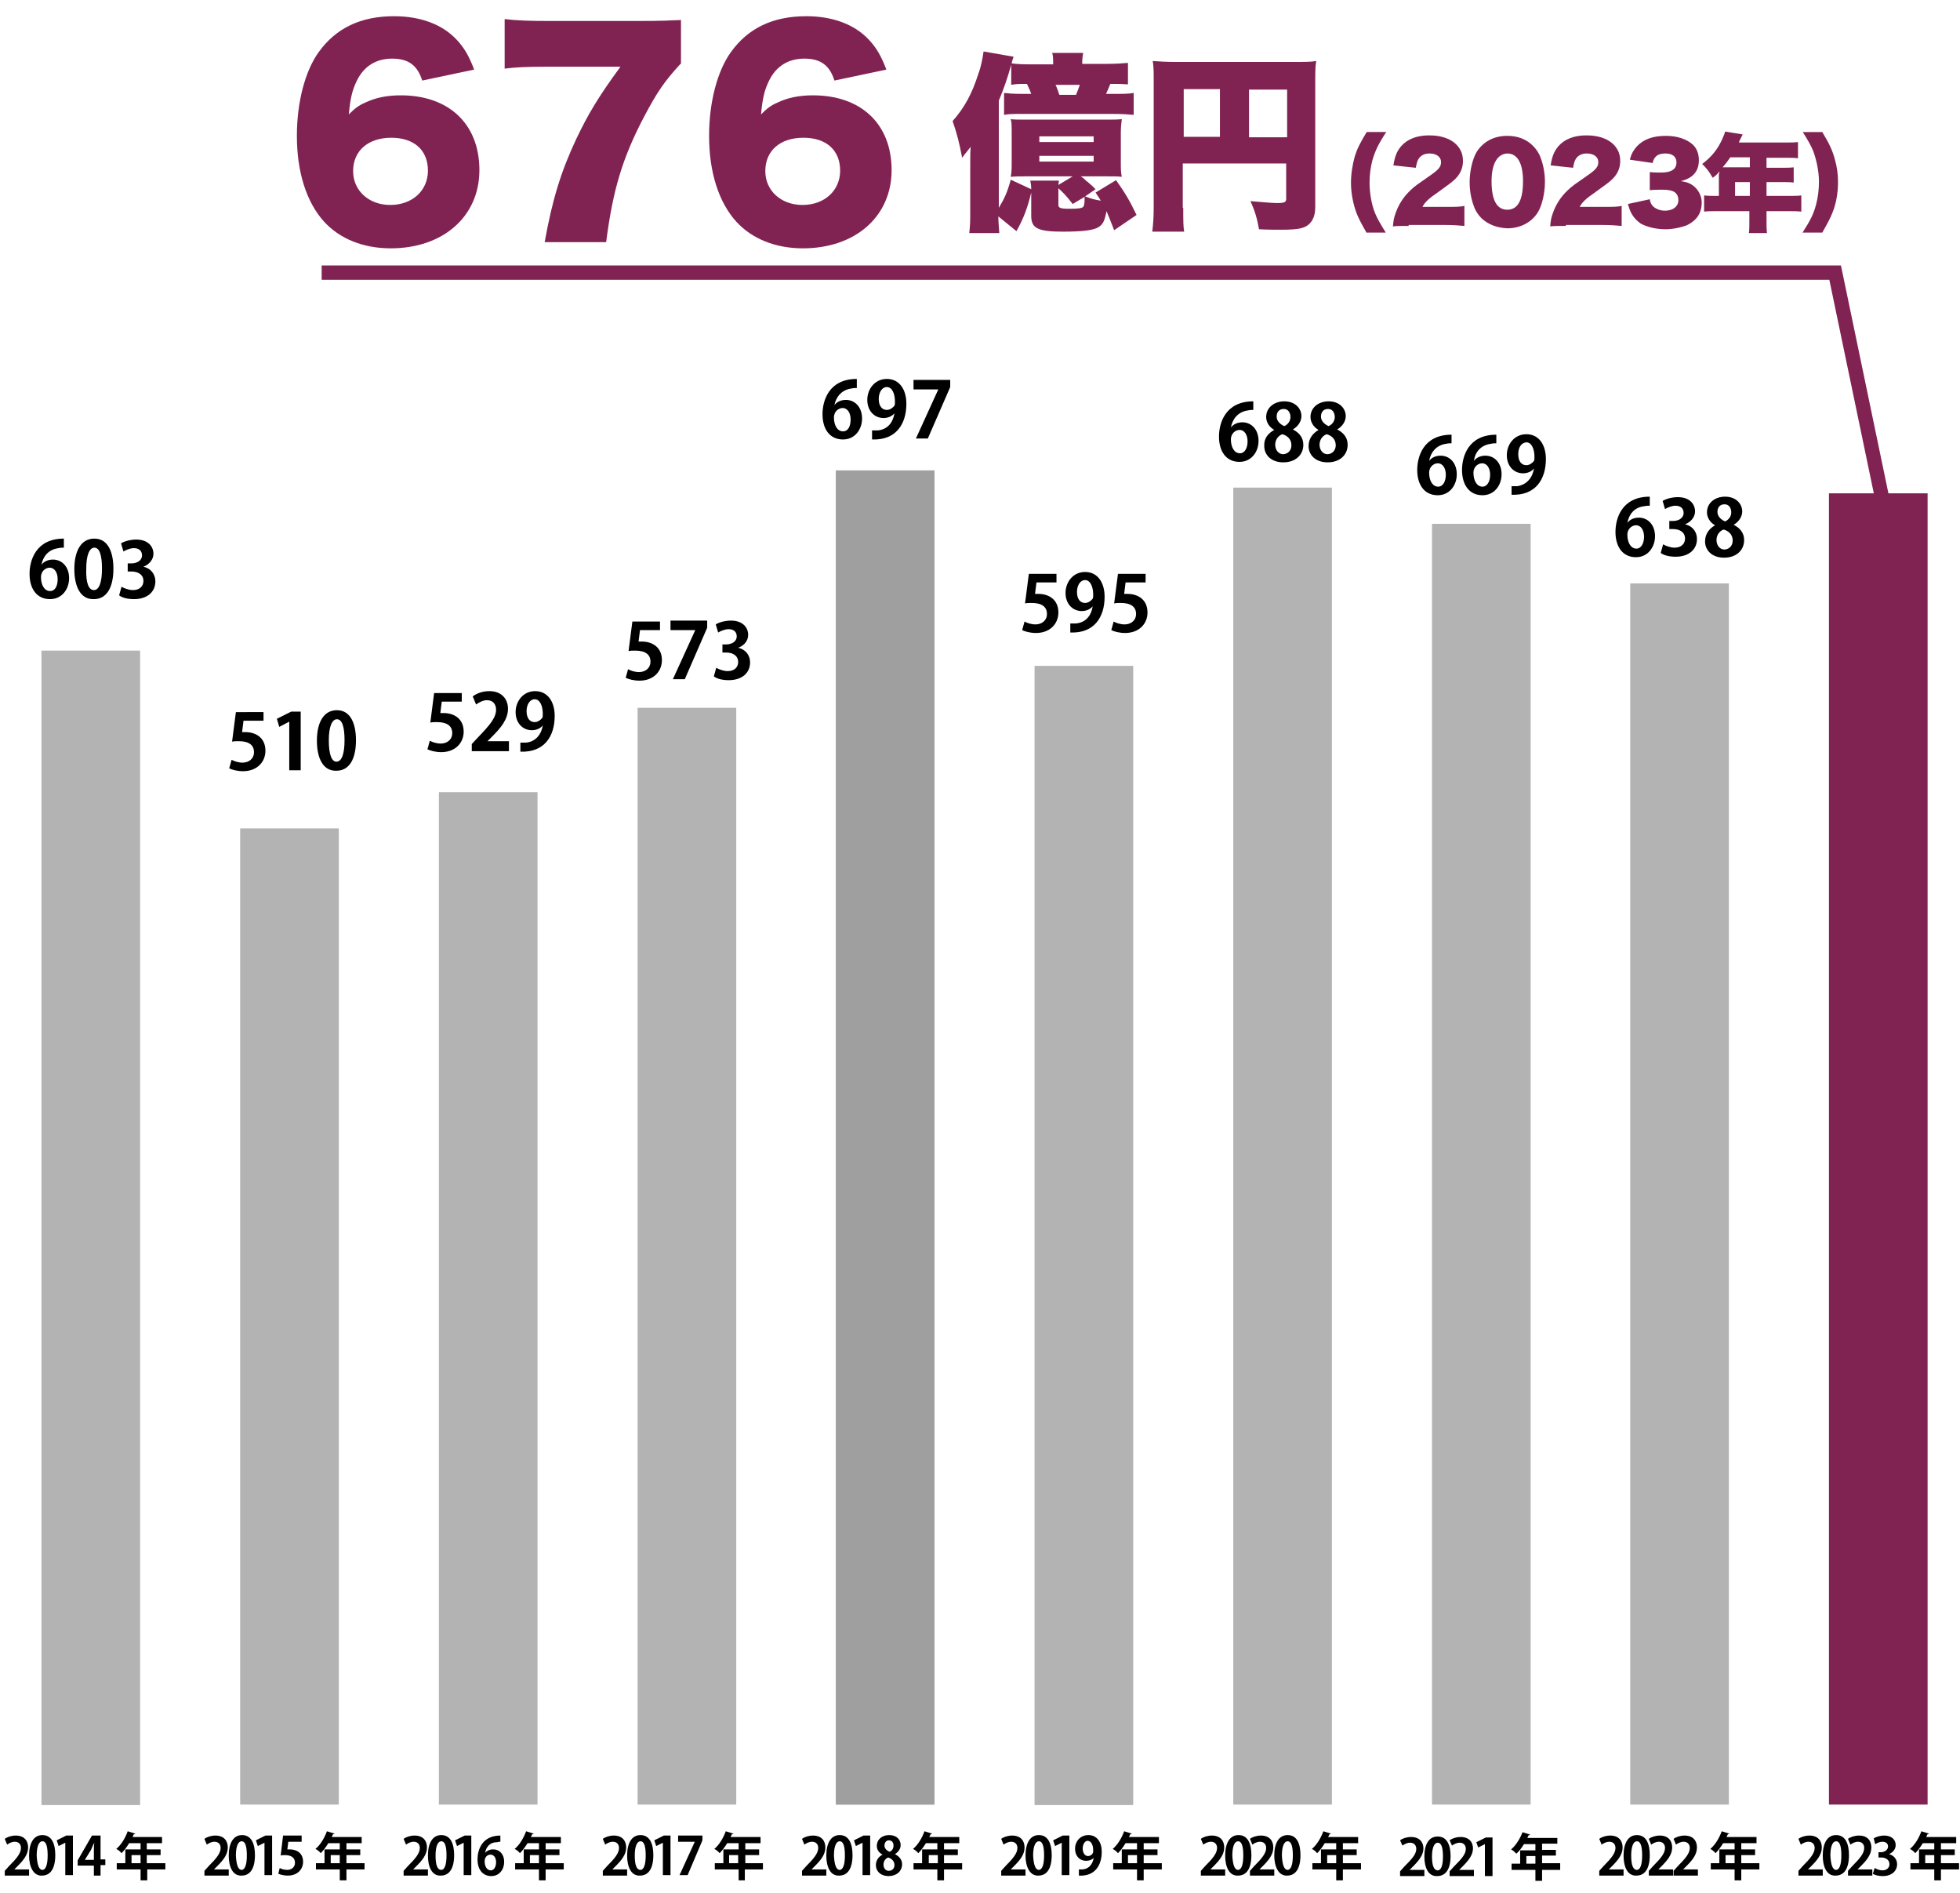 <?xml version="1.0" encoding="utf-8"?>
<!-- Generator: Adobe Illustrator 27.0.1, SVG Export Plug-In . SVG Version: 6.00 Build 0)  -->
<svg version="1.1" id="レイヤー_1" xmlns="http://www.w3.org/2000/svg" xmlns:xlink="http://www.w3.org/1999/xlink" x="0px"
	 y="0px" viewBox="0 0 411.3 397.2" style="enable-background:new 0 0 411.3 397.2;" xml:space="preserve">
<style type="text/css">
	.st0{fill:none;stroke:#812352;stroke-width:3;stroke-miterlimit:10;}
	.st1{fill:#812352;}
	.st2{fill:#B3B3B3;}
	.st3{fill:#9F9F9F;}
</style>
<polyline class="st0" points="395.1,105.2 385.1,57.2 67.5,57.2 "/>
<g>
	<path class="st1" d="M88.6,16.9c-1-3.2-2.9-4.6-6.3-4.6c-3.4,0-6,1.6-7.5,4.8c-0.9,1.9-1.3,3.6-1.6,6.9c1.3-1.3,2.1-1.9,3.5-2.5
		c2.1-1,4.5-1.5,7.4-1.5c10.1,0,16.5,6,16.5,15.7c0,9.7-7.6,16.4-18.6,16.4c-5.8,0-10.7-2-14-5.6c-3.7-4.1-5.7-10.4-5.7-18
		c0-7,1.7-13.6,4.6-17.6c3.6-5,8.8-7.5,15.8-7.5c5.5,0,10.1,1.7,13.1,4.9c1.6,1.7,2.6,3.4,3.7,6.3L88.6,16.9z M74.1,35.9
		c0,4.1,3.3,7.1,7.8,7.1c4.6,0,7.9-3,7.9-7.2c0-4.3-2.9-6.9-7.7-6.9C77.3,28.9,74.1,31.6,74.1,35.9z"/>
	<path class="st1" d="M142.8,13.4c-3.4,3.7-4.9,5.9-7.7,11.2c-4.5,8.6-6.5,15.3-7.9,26.2h-12.9c1.6-8.9,3.4-14.8,6.7-21.8
		c2.4-5,4.5-8.6,9.2-15h-15.9c-3.9,0-6,0.1-8.4,0.4V4c2.3,0.3,5.2,0.4,9.1,0.4h18.9c5.1,0,6.7-0.1,9-0.2V13.4z"/>
	<path class="st1" d="M175.1,16.9c-1-3.2-2.9-4.6-6.3-4.6c-3.4,0-6,1.6-7.5,4.8c-0.9,1.9-1.3,3.6-1.6,6.9c1.3-1.3,2.1-1.9,3.5-2.5
		c2.1-1,4.5-1.5,7.4-1.5c10.1,0,16.5,6,16.5,15.7c0,9.7-7.6,16.4-18.6,16.4c-5.8,0-10.7-2-14-5.6c-3.7-4.1-5.7-10.4-5.7-18
		c0-7,1.7-13.6,4.6-17.6c3.6-5,8.8-7.5,15.8-7.5c5.5,0,10.1,1.7,13.1,4.9c1.6,1.7,2.6,3.4,3.7,6.3L175.1,16.9z M160.6,35.9
		c0,4.1,3.3,7.1,7.8,7.1c4.6,0,7.9-3,7.9-7.2c0-4.3-2.9-6.9-7.7-6.9C163.7,28.9,160.6,31.6,160.6,35.9z"/>
	<path class="st1" d="M227.7,41.2c1.3,0.5,2,0.7,3.3,0.9c-0.4-0.7-0.6-0.9-1.1-1.7l4.3-2.6c2,2.8,2.9,4.4,4.3,7.3l-4.7,3.2
		c-0.8-2.1-1.1-2.8-1.6-4c-0.4,2-0.7,2.7-1.6,3.3c-1,0.7-3.3,1-7.6,1c-5.2,0-6.6-0.7-6.6-3.3v-4.9c-0.8,3.3-1.6,5.4-3.1,8.1
		l-3.8-3.1c0,1.2,0.1,1.9,0.2,3.5h-6.3c0.2-1.8,0.2-2.7,0.2-4.6v-9.3c0-2.4,0-3.2,0.1-4.2c-0.6,0.8-1,1.2-1.8,2.3
		c-0.6-3.2-1.1-5.1-2-7.7c2.5-2.8,4.1-5.8,5.4-9.9c0.6-1.6,0.9-3.3,1.1-4.7l6.3,1.1c-0.2,0.6-0.3,0.8-0.4,1.4
		c1.6,0.2,2.5,0.2,4.5,0.2h4.2c0-1.2,0-1.7-0.2-2.4h6.5c-0.1,0.6-0.2,1.2-0.2,2.1v0.2h5c2.1,0,3.3-0.1,4.6-0.2v4.5
		c-1.4-0.1-1.8-0.1-3.7-0.1c-0.3,0.8-0.6,1.4-0.9,2.1h1.2c2.6,0,3.4,0,4.6-0.2v4.6c-1.4-0.1-2-0.2-4.6-0.2h-18.6c-2.3,0-2.8,0-4,0.2
		v-4.6c1.1,0.1,1.6,0.2,3.9,0.2h1.8c-0.3-0.9-0.6-1.4-0.9-2.1c-1.6,0-2.2,0-3.3,0.2v-4.2c-0.8,2.8-1.5,4.9-2.6,7.5v22.5
		c1.2-2,1.8-3.3,2.5-5.9l4.3,2c0-0.8-0.1-1.2-0.2-1.8h6c0,0.4-0.1,0.5-0.1,0.9l3-1.8h-9.7c-1.4,0-2.2,0-3.3,0.1
		c0.2-1.1,0.2-1.7,0.2-3.2v-6c0-1.5,0-2.2-0.2-2.9c0.9,0.1,1.4,0.1,3.3,0.1h16.7c1.8,0,2.2,0,3.3-0.1c-0.1,0.9-0.2,1.7-0.2,2.9v6
		c0,1.5,0,2.2,0.2,3.2c-0.8-0.1-1.5-0.1-3.3-0.1h-5.3c0.6,0.4,0.8,0.6,1.2,1c0.2,0.1,0.6,0.5,1.3,1.1c0.1,0.1,0.3,0.3,0.6,0.6
		L227.7,41.2z M218.1,29.8h11.4v-1.2h-11.4V29.8z M218.1,33.9h11.4v-1.2h-11.4V33.9z M225.8,19.9c0.3-0.8,0.5-1.2,0.8-2.1h-5.1
		c0.3,0.6,0.5,1.2,0.8,2.1H225.8z M225.1,42.8c-1.4-1.8-2-2.4-3-3.3l0,0.8v2.7c0,0.6,0.4,0.8,2.3,0.8c1.8,0,2.6-0.1,2.9-0.4
		c0.2-0.2,0.3-0.8,0.3-1.7c0-0.1,0-0.2,0-0.4L225.1,42.8z"/>
	<path class="st1" d="M248.3,43.6c0,2.6,0,4,0.2,5h-6.7c0.2-1.6,0.3-3.1,0.3-5.2V16.9c0-1.8,0-2.9-0.2-4.1c1.5,0.1,2.6,0.2,5.2,0.2
		h24.1c2.7,0,3.9,0,5-0.2c-0.2,1.2-0.2,2.4-0.2,5v25.7c0,2.3-1,3.8-2.7,4.3c-0.9,0.3-2.4,0.4-4.5,0.4c-1.1,0-2.7,0-4.6-0.1
		c-0.4-2.2-0.8-3.7-1.8-5.9c2.6,0.2,4.4,0.4,5.6,0.4c1.6,0,1.9-0.2,1.9-0.9v-7.4h-21.7V43.6z M256,18.7h-7.6v10h7.6V18.7z
		 M270.1,28.8v-10h-8v10H270.1z"/>
</g>
<g>
	<path class="st1" d="M286.8,48.9c-1.3-2.3-1.7-3.1-2.1-4.1c-0.7-1.8-1.2-4.2-1.2-6.4c0-1.9,0.3-3.8,0.8-5.6
		c0.5-1.6,1.1-2.8,2.5-5.1h4.1c-1.7,2.6-2.3,3.9-2.9,5.9c-0.4,1.5-0.6,3.1-0.6,4.7c0,2.2,0.4,4.5,1.1,6.3c0.5,1.2,1,2.1,2.3,4.2
		H286.8z"/>
	<path class="st1" d="M295.6,47.4c-2,0-2.5,0-3.3,0.1c0.1-1.1,0.2-1.8,0.5-2.6c0.6-1.8,1.6-3.5,3.2-5c0.8-0.8,1.7-1.4,4-3
		c1.9-1.3,2.4-1.9,2.4-2.9c0-1.1-1-1.8-2.4-1.8c-1.1,0-1.8,0.4-2.3,1.1c-0.3,0.5-0.4,0.9-0.6,1.9l-4.7-0.5c0.3-1.9,0.7-2.9,1.6-4
		c1.3-1.5,3.3-2.3,5.9-2.3c3,0,5.3,1,6.4,2.8c0.5,0.8,0.7,1.6,0.7,2.6c0,1.6-0.7,3-2,4.1c-0.7,0.6-1,0.8-3.2,2.4
		c-1.9,1.3-2.8,2.1-3.3,3.1h5.2c1.7,0,2.7,0,3.6-0.2v4.2c-1.3-0.1-2.2-0.2-3.8-0.2H295.6z"/>
	<path class="st1" d="M310.9,45.8c-0.7-0.7-1.3-1.6-1.6-2.5c-0.6-1.6-0.9-3.3-0.9-5.1c0-2.3,0.6-4.8,1.4-6.2
		c1.4-2.3,3.7-3.5,6.5-3.5c2.2,0,4,0.7,5.4,2.1c0.7,0.7,1.3,1.6,1.6,2.5c0.6,1.6,0.9,3.3,0.9,5.1c0,2.3-0.6,4.8-1.4,6.2
		c-1.3,2.2-3.7,3.5-6.5,3.5C314.1,47.8,312.3,47.1,310.9,45.8z M313,38c0,4,1.1,6,3.3,6c2.2,0,3.3-2,3.3-6c0-3.8-1.2-5.8-3.3-5.8
		C314.2,32.3,313,34.4,313,38z"/>
	<path class="st1" d="M328.6,47.4c-2,0-2.5,0-3.3,0.1c0.1-1.1,0.2-1.8,0.5-2.6c0.6-1.8,1.6-3.5,3.2-5c0.8-0.8,1.7-1.4,4-3
		c1.9-1.3,2.4-1.9,2.4-2.9c0-1.1-1-1.8-2.4-1.8c-1.1,0-1.8,0.4-2.3,1.1c-0.3,0.5-0.4,0.9-0.6,1.9l-4.7-0.5c0.3-1.9,0.7-2.9,1.6-4
		c1.3-1.5,3.3-2.3,5.9-2.3c3,0,5.3,1,6.4,2.8c0.5,0.8,0.7,1.6,0.7,2.6c0,1.6-0.7,3-2,4.1c-0.7,0.6-1,0.8-3.2,2.4
		c-1.9,1.3-2.8,2.1-3.3,3.1h5.2c1.7,0,2.7,0,3.6-0.2v4.2c-1.3-0.1-2.2-0.2-3.8-0.2H328.6z"/>
	<path class="st1" d="M346.2,41.8c0.1,0.7,0.3,1,0.6,1.4c0.6,0.6,1.5,1,2.6,1c1.7,0,2.8-0.9,2.8-2.2c0-0.9-0.4-1.6-1.2-1.9
		c-0.5-0.2-1.2-0.3-2.1-0.3s-1.9,0-2.7,0.1v-3.8c0.8,0.1,1.5,0.1,2.4,0.1c2.1,0,3.2-0.7,3.2-2.1c0-1.2-0.8-1.9-2.3-1.9
		c-1.6,0-2.4,0.6-2.7,2l-4.8-0.7c0.4-1.4,0.8-2,1.5-2.8c1.4-1.5,3.4-2.2,6.1-2.2c2.4,0,4.4,0.7,5.7,1.9c0.8,0.8,1.2,1.9,1.2,3.2
		c0,2.4-1.3,3.8-3.8,4.4c1.4,0.2,2.1,0.5,2.9,1.2c0.9,0.8,1.5,2,1.5,3.3c0,1.1-0.3,2.2-0.9,3c-0.5,0.7-1.3,1.3-2.1,1.7
		c-1.2,0.5-3,0.9-4.6,0.9c-2,0-4-0.5-5.2-1.2c-1-0.7-1.8-1.6-2.3-2.9c-0.1-0.3-0.2-0.6-0.4-1.2L346.2,41.8z"/>
	<path class="st1" d="M360.8,36.4c0-0.2,0-0.2,0-0.4c-0.5,0.6-0.7,0.8-1.4,1.3c-0.8-1.4-1.3-2-2.2-2.9c2.1-1.6,3.3-3.2,4.2-5.2
		c0.3-0.7,0.5-1.1,0.6-1.6l3.7,0.6c-0.2,0.4-0.2,0.4-0.5,1c-0.1,0.2-0.2,0.4-0.3,0.7h9.8c1.1,0,1.8,0,2.6-0.1v3.4
		c-0.8-0.1-1.5-0.1-2.6-0.1h-4v2.1h3.1c1.2,0,1.8,0,2.6-0.1v3.2c-0.7-0.1-1.4-0.1-2.5-0.1h-3.2v2.9h4.7c1.1,0,1.9,0,2.6-0.1v3.4
		c-0.8-0.1-1.6-0.1-2.6-0.1h-4.7v1.9c0,1.3,0,1.9,0.1,2.7H367c0.1-0.7,0.1-1.4,0.1-2.8v-1.8h-6.9c-1.1,0-1.9,0-2.6,0.1V41
		c0.8,0.1,1.6,0.1,2.6,0.1h0.5V36.4z M363.1,33c-0.6,0.9-1,1.4-1.6,2.1c0.3,0,0.5,0,0.8,0h4.9V33H363.1z M367.2,41.1v-2.9h-3.1v2.9
		H367.2z"/>
	<path class="st1" d="M378.2,48.9c1.8-2.8,2.4-4.1,2.9-6c0.4-1.5,0.6-3.1,0.6-4.8c0-2.1-0.5-4.5-1.2-6.4c-0.5-1.2-1-2.1-2.2-4h4.1
		c1.5,2.5,2.1,3.8,2.6,5.6c0.5,1.7,0.7,3.2,0.7,4.9c0,2.3-0.4,4.6-1.2,6.5c-0.4,1-0.8,1.8-2.1,4.1H378.2z"/>
</g>
<g>
	<path d="M340.8,393.5h-5.2v-1l0.9-1c1.6-1.6,2.5-2.7,2.5-3.8c0-0.7-0.4-1.3-1.3-1.3c-0.6,0-1.2,0.3-1.6,0.6l-0.5-1.2
		c0.5-0.4,1.4-0.7,2.3-0.7c1.8,0,2.6,1.1,2.6,2.5c0,1.5-1,2.7-2.2,3.9l-0.7,0.7v0h3.1V393.5z"/>
	<path d="M340.7,389.3c0-2.5,0.9-4.3,2.8-4.3c2,0,2.7,1.9,2.7,4.2c0,2.8-1,4.3-2.8,4.3C341.5,393.6,340.7,391.6,340.7,389.3z
		 M343.5,392.3c0.7,0,1.1-1.1,1.1-3c0-1.9-0.3-3-1.1-3c-0.7,0-1.2,1-1.2,3C342.3,391.3,342.7,392.3,343.5,392.3L343.5,392.3z"/>
	<path d="M351.2,393.5H346v-1l0.9-1c1.6-1.6,2.5-2.7,2.5-3.8c0-0.7-0.4-1.3-1.3-1.3c-0.6,0-1.2,0.3-1.6,0.6l-0.5-1.2
		c0.5-0.4,1.4-0.7,2.3-0.7c1.8,0,2.6,1.1,2.6,2.5c0,1.5-1,2.7-2.2,3.9l-0.7,0.7v0h3.1V393.5z"/>
	<path d="M356.4,393.5h-5.2v-1l0.9-1c1.6-1.6,2.5-2.7,2.5-3.8c0-0.7-0.4-1.3-1.3-1.3c-0.6,0-1.2,0.3-1.6,0.6l-0.5-1.2
		c0.5-0.4,1.4-0.7,2.3-0.7c1.8,0,2.6,1.1,2.6,2.5c0,1.5-1,2.7-2.2,3.9l-0.7,0.7v0h3.1V393.5z"/>
	<path d="M369.2,390.9v1.3h-3.8v2.3h-1.4v-2.3h-5v-1.3h1.8V388h3.2v-1.3h-2.4c-0.5,0.8-1,1.5-1.6,2.1c-0.2-0.3-0.7-0.7-1.1-0.9
		c1-0.8,1.9-2.3,2.4-3.7l1.6,0.5c0,0.1-0.2,0.1-0.3,0.1c-0.1,0.2-0.2,0.4-0.3,0.6h6.3v1.3h-3.2v1.3h2.9v1.2h-2.9v1.7H369.2z
		 M362.1,390.9h1.9v-1.7h-1.9V390.9z"/>
</g>
<g>
	<path d="M382.6,393.5h-5.2v-1l0.9-1c1.6-1.6,2.5-2.7,2.5-3.8c0-0.7-0.4-1.3-1.3-1.3c-0.6,0-1.2,0.3-1.6,0.6l-0.5-1.2
		c0.5-0.4,1.4-0.7,2.3-0.7c1.8,0,2.6,1.1,2.6,2.5c0,1.5-1,2.7-2.2,3.9l-0.7,0.7v0h3.1V393.5z"/>
	<path d="M382.5,389.3c0-2.5,0.9-4.3,2.8-4.3c2,0,2.7,1.9,2.7,4.2c0,2.8-1,4.3-2.8,4.3C383.3,393.6,382.5,391.6,382.5,389.3z
		 M385.3,392.3c0.7,0,1.1-1.1,1.1-3c0-1.9-0.3-3-1.1-3c-0.7,0-1.2,1-1.2,3C384.2,391.3,384.6,392.3,385.3,392.3L385.3,392.3z"/>
	<path d="M393,393.5h-5.2v-1l0.9-1c1.6-1.6,2.5-2.7,2.5-3.8c0-0.7-0.4-1.3-1.3-1.3c-0.6,0-1.2,0.3-1.6,0.6l-0.5-1.2
		c0.5-0.4,1.4-0.7,2.3-0.7c1.8,0,2.6,1.1,2.6,2.5c0,1.5-1,2.7-2.2,3.9l-0.7,0.7v0h3.1V393.5z"/>
	<path d="M396.4,389c0.9,0.2,1.7,1,1.7,2.1c0,1.4-1.1,2.5-3,2.5c-0.9,0-1.7-0.2-2.1-0.5l0.4-1.2c0.3,0.2,1,0.5,1.6,0.5
		c1,0,1.5-0.6,1.5-1.3c0-0.9-0.8-1.4-1.7-1.4h-0.6v-1.1h0.5c0.6,0,1.5-0.4,1.5-1.2c0-0.6-0.4-1-1.2-1c-0.6,0-1.1,0.3-1.5,0.5
		l-0.3-1.2c0.4-0.3,1.3-0.6,2.2-0.6c1.6,0,2.4,0.9,2.4,2C397.8,387.9,397.3,388.6,396.4,389L396.4,389z"/>
	<path d="M411.1,390.9v1.3h-3.8v2.3h-1.4v-2.3h-5v-1.3h1.8V388h3.2v-1.3h-2.4c-0.5,0.8-1,1.5-1.6,2.1c-0.2-0.3-0.7-0.7-1.1-0.9
		c1-0.8,1.9-2.3,2.4-3.7l1.6,0.5c0,0.1-0.2,0.1-0.3,0.1c-0.1,0.2-0.2,0.4-0.3,0.6h6.3v1.3h-3.2v1.3h2.9v1.2h-2.9v1.7H411.1z
		 M404,390.9h1.9v-1.7H404V390.9z"/>
</g>
<g>
	<path d="M257.2,393.5H252v-1l0.9-1c1.6-1.6,2.5-2.7,2.5-3.8c0-0.7-0.4-1.3-1.3-1.3c-0.6,0-1.2,0.3-1.6,0.6l-0.5-1.2
		c0.5-0.4,1.4-0.7,2.3-0.7c1.8,0,2.6,1.1,2.6,2.5c0,1.5-1,2.7-2.2,3.9l-0.7,0.7v0h3.1V393.5z"/>
	<path d="M257.1,389.3c0-2.5,0.9-4.3,2.8-4.3c2,0,2.7,1.9,2.7,4.2c0,2.8-1,4.3-2.8,4.3C257.9,393.6,257.1,391.6,257.1,389.3z
		 M259.8,392.3c0.7,0,1.1-1.1,1.1-3c0-1.9-0.3-3-1.1-3c-0.7,0-1.2,1-1.2,3C258.7,391.3,259.1,392.3,259.8,392.3L259.8,392.3z"/>
	<path d="M267.5,393.5h-5.2v-1l0.9-1c1.6-1.6,2.5-2.7,2.5-3.8c0-0.7-0.4-1.3-1.3-1.3c-0.6,0-1.2,0.3-1.6,0.6l-0.5-1.2
		c0.5-0.4,1.4-0.7,2.3-0.7c1.8,0,2.6,1.1,2.6,2.5c0,1.5-1,2.7-2.2,3.9l-0.7,0.7v0h3.1V393.5z"/>
	<path d="M267.4,389.3c0-2.5,0.9-4.3,2.8-4.3c2,0,2.7,1.9,2.7,4.2c0,2.8-1,4.3-2.8,4.3C268.3,393.6,267.4,391.6,267.4,389.3z
		 M270.2,392.3c0.7,0,1.1-1.1,1.1-3c0-1.9-0.3-3-1.1-3c-0.7,0-1.2,1-1.2,3C269.1,391.3,269.5,392.3,270.2,392.3L270.2,392.3z"/>
	<path d="M285.6,390.9v1.3h-3.8v2.3h-1.4v-2.3h-5v-1.3h1.8V388h3.2v-1.3H278c-0.5,0.8-1,1.5-1.6,2.1c-0.2-0.3-0.7-0.7-1.1-0.9
		c1-0.8,1.9-2.3,2.4-3.7l1.6,0.5c0,0.1-0.2,0.1-0.3,0.1c-0.1,0.2-0.2,0.4-0.3,0.6h6.3v1.3h-3.2v1.3h2.9v1.2h-2.9v1.7H285.6z
		 M278.5,390.9h1.9v-1.7h-1.9V390.9z"/>
</g>
<g>
	<path d="M299,393.6h-5.2v-1l0.9-1c1.6-1.6,2.5-2.6,2.5-3.7c0-0.7-0.4-1.3-1.3-1.3c-0.6,0-1.2,0.3-1.6,0.6l-0.5-1.1
		c0.5-0.4,1.4-0.7,2.3-0.7c1.8,0,2.6,1.1,2.6,2.4c0,1.4-1,2.6-2.2,3.8l-0.7,0.7v0h3.1V393.6z"/>
	<path d="M298.9,389.5c0-2.5,0.9-4.2,2.8-4.2c2,0,2.7,1.9,2.7,4.1c0,2.7-1,4.2-2.8,4.2C299.7,393.7,298.9,391.8,298.9,389.5z
		 M301.7,392.4c0.7,0,1.1-1,1.1-2.9c0-1.8-0.3-2.9-1.1-2.9c-0.7,0-1.2,1-1.2,2.9C300.5,391.4,300.9,392.4,301.7,392.4L301.7,392.4z"
		/>
	<path d="M309.4,393.6h-5.2v-1l0.9-1c1.6-1.6,2.5-2.6,2.5-3.7c0-0.7-0.4-1.3-1.3-1.3c-0.6,0-1.2,0.3-1.6,0.6l-0.5-1.1
		c0.5-0.4,1.4-0.7,2.3-0.7c1.8,0,2.6,1.1,2.6,2.4c0,1.4-1,2.6-2.2,3.8l-0.7,0.7v0h3.1V393.6z"/>
	<path d="M311.6,393.6v-6.7h0l-1.4,0.7l-0.4-1.1l2-1h1.4v8.1H311.6z"/>
	<path d="M327.4,391v1.3h-3.8v2.3h-1.4v-2.3h-5V391h1.8v-2.8h3.2v-1.3h-2.4c-0.5,0.8-1,1.5-1.6,2c-0.2-0.2-0.7-0.7-1.1-0.9
		c1-0.8,1.9-2.3,2.4-3.6l1.6,0.5c0,0.1-0.2,0.1-0.3,0.1c-0.1,0.2-0.2,0.4-0.3,0.6h6.3v1.2h-3.2v1.3h2.9v1.2h-2.9v1.6H327.4z
		 M320.3,391h1.9v-1.6h-1.9V391z"/>
</g>
<g>
	<path d="M215.3,393.5h-5.2v-1l0.9-1c1.6-1.6,2.5-2.7,2.5-3.8c0-0.7-0.4-1.3-1.3-1.3c-0.6,0-1.2,0.3-1.6,0.6l-0.5-1.2
		c0.5-0.4,1.4-0.7,2.3-0.7c1.8,0,2.6,1.1,2.6,2.5c0,1.5-1,2.7-2.2,3.9l-0.7,0.7v0h3.1V393.5z"/>
	<path d="M215.2,389.3c0-2.5,0.9-4.3,2.8-4.3c2,0,2.7,1.9,2.7,4.2c0,2.8-1,4.3-2.8,4.3C216.1,393.6,215.2,391.6,215.2,389.3z
		 M218,392.3c0.7,0,1.1-1.1,1.1-3c0-1.9-0.3-3-1.1-3c-0.7,0-1.2,1-1.2,3C216.9,391.3,217.3,392.3,218,392.3L218,392.3z"/>
	<path d="M222.8,393.5v-6.9h0l-1.4,0.7l-0.4-1.2l2-1h1.4v8.3H222.8z"/>
	<path d="M229.5,389.8c-0.4,0.4-0.9,0.6-1.6,0.6c-1.3,0-2.3-1-2.3-2.5c0-1.6,1.1-2.9,2.8-2.9c1.8,0,2.8,1.5,2.8,3.5
		c0,2.9-1.5,5.2-4.8,5v-1.3c0.3,0,0.4,0,0.8,0C228.5,392.1,229.3,391.1,229.5,389.8L229.5,389.8z M227.2,387.8c0,1,0.5,1.6,1.1,1.6
		c0.5,0,0.9-0.3,1-0.6c0.1-0.1,0.1-0.3,0.1-0.6c0-1.1-0.4-2-1.2-2C227.7,386.2,227.2,386.9,227.2,387.8z"/>
	<path d="M243.8,390.9v1.3H240v2.3h-1.4v-2.3h-5v-1.3h1.8V388h3.2v-1.3h-2.4c-0.5,0.8-1,1.5-1.6,2.1c-0.2-0.3-0.7-0.7-1.1-0.9
		c1-0.8,1.9-2.3,2.4-3.7l1.6,0.5c0,0.1-0.2,0.1-0.3,0.1c-0.1,0.2-0.2,0.4-0.3,0.6h6.3v1.3H240v1.3h2.9v1.2H240v1.7H243.8z
		 M236.7,390.9h1.9v-1.7h-1.9V390.9z"/>
</g>
<g>
	<path d="M173.5,393.5h-5.2v-1l0.9-1c1.6-1.6,2.5-2.7,2.5-3.8c0-0.7-0.4-1.3-1.3-1.3c-0.6,0-1.2,0.3-1.6,0.6l-0.5-1.2
		c0.5-0.4,1.4-0.7,2.3-0.7c1.8,0,2.6,1.1,2.6,2.5c0,1.5-1,2.7-2.2,3.9l-0.7,0.7v0h3.1V393.5z"/>
	<path d="M173.4,389.3c0-2.5,0.9-4.3,2.8-4.3c2,0,2.7,1.9,2.7,4.2c0,2.8-1,4.3-2.8,4.3C174.2,393.6,173.4,391.6,173.4,389.3z
		 M176.2,392.3c0.7,0,1.1-1.1,1.1-3c0-1.9-0.3-3-1.1-3c-0.7,0-1.2,1-1.2,3C175.1,391.3,175.5,392.3,176.2,392.3L176.2,392.3z"/>
	<path d="M181,393.5v-6.9h0l-1.4,0.7l-0.4-1.2l2-1h1.4v8.3H181z"/>
	<path d="M185.2,389.1c-0.8-0.4-1.2-1.1-1.2-1.8c0-1.4,1.1-2.3,2.6-2.3c1.6,0,2.4,1,2.4,2.1c0,0.7-0.4,1.4-1.2,1.9v0
		c0.8,0.4,1.5,1.1,1.5,2.1c0,1.5-1.2,2.5-2.8,2.5c-1.8,0-2.7-1.1-2.7-2.3C183.8,390.3,184.4,389.5,185.2,389.1L185.2,389.1z
		 M187.7,391.3c0-0.8-0.5-1.3-1.3-1.6c-0.6,0.2-1,0.8-1,1.5c0,0.7,0.4,1.3,1.1,1.3C187.3,392.5,187.7,391.9,187.7,391.3z
		 M185.6,387.2c0,0.6,0.5,1.1,1.1,1.3c0.5-0.2,0.8-0.7,0.8-1.3c0-0.6-0.3-1.1-1-1.1C185.9,386.1,185.6,386.7,185.6,387.2z"/>
	<path d="M201.9,390.9v1.3h-3.8v2.3h-1.4v-2.3h-5v-1.3h1.8V388h3.2v-1.3h-2.4c-0.5,0.8-1,1.5-1.6,2.1c-0.2-0.3-0.7-0.7-1.1-0.9
		c1-0.8,1.9-2.3,2.4-3.7l1.6,0.5c0,0.1-0.2,0.1-0.3,0.1c-0.1,0.2-0.2,0.4-0.3,0.6h6.3v1.3h-3.2v1.3h2.9v1.2h-2.9v1.7H201.9z
		 M194.9,390.9h1.9v-1.7h-1.9V390.9z"/>
</g>
<g>
	<path d="M131.7,393.5h-5.2v-1l0.9-1c1.6-1.6,2.5-2.7,2.5-3.8c0-0.7-0.4-1.3-1.3-1.3c-0.6,0-1.2,0.3-1.6,0.6l-0.5-1.2
		c0.5-0.4,1.4-0.7,2.3-0.7c1.8,0,2.6,1.1,2.6,2.5c0,1.5-1,2.7-2.2,3.9l-0.7,0.7v0h3.1V393.5z"/>
	<path d="M131.6,389.3c0-2.5,0.9-4.3,2.8-4.3c2,0,2.7,1.9,2.7,4.2c0,2.8-1,4.3-2.8,4.3C132.4,393.6,131.6,391.6,131.6,389.3z
		 M134.4,392.3c0.7,0,1.1-1.1,1.1-3c0-1.9-0.3-3-1.1-3c-0.7,0-1.2,1-1.2,3C133.2,391.3,133.6,392.3,134.4,392.3L134.4,392.3z"/>
	<path d="M139.1,393.5v-6.9h0l-1.4,0.7l-0.4-1.2l2-1h1.4v8.3H139.1z"/>
	<path d="M142.2,385.1h5.2v1l-3.1,7.3h-1.7l3.2-7v0h-3.5V385.1z"/>
	<path d="M160.1,390.9v1.3h-3.8v2.3H155v-2.3h-5v-1.3h1.8V388h3.2v-1.3h-2.4c-0.5,0.8-1,1.5-1.6,2.1c-0.2-0.3-0.7-0.7-1.1-0.9
		c1-0.8,1.9-2.3,2.4-3.7l1.6,0.5c0,0.1-0.2,0.1-0.3,0.1c-0.1,0.2-0.2,0.4-0.3,0.6h6.3v1.3h-3.2v1.3h2.9v1.2h-2.9v1.7H160.1z
		 M153,390.9h1.9v-1.7H153V390.9z"/>
</g>
<g>
	<path d="M89.9,393.5h-5.2v-1l0.9-1c1.6-1.6,2.5-2.7,2.5-3.8c0-0.7-0.4-1.3-1.3-1.3c-0.6,0-1.2,0.3-1.6,0.6l-0.5-1.2
		c0.5-0.4,1.4-0.7,2.3-0.7c1.8,0,2.6,1.1,2.6,2.5c0,1.5-1,2.7-2.2,3.9l-0.7,0.7v0h3.1V393.5z"/>
	<path d="M89.8,389.3c0-2.5,0.9-4.3,2.8-4.3c2,0,2.7,1.9,2.7,4.2c0,2.8-1,4.3-2.8,4.3C90.6,393.6,89.8,391.6,89.8,389.3z
		 M92.6,392.3c0.7,0,1.1-1.1,1.1-3c0-1.9-0.3-3-1.1-3c-0.7,0-1.2,1-1.2,3C91.4,391.3,91.8,392.3,92.6,392.3L92.6,392.3z"/>
	<path d="M97.3,393.5v-6.9h0l-1.4,0.7l-0.4-1.2l2-1h1.4v8.3H97.3z"/>
	<path d="M101.8,388.7c0.4-0.4,0.9-0.7,1.7-0.7c1.3,0,2.3,1,2.3,2.6c0,1.6-1,3-2.7,3c-1.9,0-2.9-1.5-2.9-3.5c0-1.9,0.9-5,4.8-5v1.3
		c-0.2,0-0.4,0-0.7,0.1C102.7,386.5,102,387.6,101.8,388.7L101.8,388.7z M104.1,390.7c0-0.9-0.4-1.6-1.2-1.6c-0.5,0-1.2,0.4-1.2,1.4
		c0,1.1,0.5,1.9,1.3,1.9C103.7,392.4,104.1,391.6,104.1,390.7z"/>
	<path d="M118.3,390.9v1.3h-3.8v2.3h-1.4v-2.3h-5v-1.3h1.8V388h3.2v-1.3h-2.4c-0.5,0.8-1,1.5-1.6,2.1c-0.2-0.3-0.7-0.7-1.1-0.9
		c1-0.8,1.9-2.3,2.4-3.7l1.6,0.5c0,0.1-0.2,0.1-0.3,0.1c-0.1,0.2-0.2,0.4-0.3,0.6h6.3v1.3h-3.2v1.3h2.9v1.2h-2.9v1.7H118.3z
		 M111.2,390.9h1.9v-1.7h-1.9V390.9z"/>
</g>
<g>
	<path d="M48.1,393.5h-5.2v-1l0.9-1c1.6-1.6,2.5-2.7,2.5-3.8c0-0.7-0.4-1.3-1.3-1.3c-0.6,0-1.2,0.3-1.6,0.6l-0.5-1.2
		c0.5-0.4,1.4-0.7,2.3-0.7c1.8,0,2.6,1.1,2.6,2.5c0,1.5-1,2.7-2.2,3.9l-0.7,0.7v0h3.1V393.5z"/>
	<path d="M48,389.3c0-2.5,0.9-4.3,2.8-4.3c2,0,2.7,1.9,2.7,4.2c0,2.8-1,4.3-2.8,4.3C48.8,393.6,48,391.6,48,389.3z M50.7,392.3
		c0.7,0,1.1-1.1,1.1-3c0-1.9-0.3-3-1.1-3c-0.7,0-1.2,1-1.2,3C49.6,391.3,50,392.3,50.7,392.3L50.7,392.3z"/>
	<path d="M55.5,393.5v-6.9h0l-1.4,0.7l-0.4-1.2l2-1h1.4v8.3H55.5z"/>
	<path d="M63.3,385.1v1.3h-2.8l-0.2,1.6c0.2,0,0.3,0,0.5,0c1.5,0,2.8,0.8,2.8,2.6c0,1.6-1.2,2.9-3.2,2.9c-0.8,0-1.6-0.2-2-0.4
		l0.3-1.2c0.3,0.2,0.9,0.4,1.6,0.4c0.8,0,1.6-0.5,1.6-1.5c0-1-0.7-1.6-2.1-1.6c-0.4,0-0.7,0-0.9,0.1l0.5-4.2H63.3z"/>
	<path d="M76.5,390.9v1.3h-3.8v2.3h-1.4v-2.3h-5v-1.3h1.8V388h3.2v-1.3h-2.4c-0.5,0.8-1,1.5-1.6,2.1c-0.2-0.3-0.7-0.7-1.1-0.9
		c1-0.8,1.9-2.3,2.4-3.7l1.6,0.5c0,0.1-0.2,0.1-0.3,0.1c-0.1,0.2-0.2,0.4-0.3,0.6h6.3v1.3h-3.2v1.3h2.9v1.2h-2.9v1.7H76.5z
		 M69.4,390.9h1.9v-1.7h-1.9V390.9z"/>
</g>
<g>
	<path d="M6.2,393.5H1v-1l0.9-1c1.6-1.6,2.5-2.7,2.5-3.8c0-0.7-0.4-1.3-1.3-1.3c-0.6,0-1.2,0.3-1.6,0.6l-0.5-1.2
		c0.5-0.4,1.4-0.7,2.3-0.7c1.8,0,2.6,1.1,2.6,2.5c0,1.5-1,2.7-2.2,3.9l-0.7,0.7v0h3.1V393.5z"/>
	<path d="M6.1,389.3c0-2.5,0.9-4.3,2.8-4.3c2,0,2.7,1.9,2.7,4.2c0,2.8-1,4.3-2.8,4.3C7,393.6,6.1,391.6,6.1,389.3z M8.9,392.3
		c0.7,0,1.1-1.1,1.1-3c0-1.9-0.3-3-1.1-3c-0.7,0-1.2,1-1.2,3C7.8,391.3,8.2,392.3,8.9,392.3L8.9,392.3z"/>
	<path d="M13.7,393.5v-6.9h0l-1.4,0.7l-0.4-1.2l2-1h1.4v8.3H13.7z"/>
	<path d="M21.2,393.5h-1.5v-2.1h-3.4v-1.1l3-5.2h1.8v5h1v1.2h-1V393.5z M17.8,390.2h1.9v-2.1c0-0.5,0-1,0.1-1.5h0
		c-0.3,0.5-0.5,1-0.7,1.5L17.8,390.2L17.8,390.2z"/>
	<path d="M34.7,390.9v1.3h-3.8v2.3h-1.4v-2.3h-5v-1.3h1.8V388h3.2v-1.3h-2.4c-0.5,0.8-1,1.5-1.6,2.1c-0.2-0.3-0.7-0.7-1.1-0.9
		c1-0.8,1.9-2.3,2.4-3.7l1.6,0.5c0,0.1-0.2,0.1-0.3,0.1c-0.1,0.2-0.2,0.4-0.3,0.6H34v1.3h-3.2v1.3h2.9v1.2h-2.9v1.7H34.7z
		 M27.6,390.9h1.9v-1.7h-1.9V390.9z"/>
</g>
<rect x="383.8" y="103.5" class="st1" width="20.7" height="275.1"/>
<rect x="342.1" y="122.4" class="st2" width="20.7" height="256.2"/>
<rect x="300.5" y="109.9" class="st2" width="20.7" height="268.7"/>
<rect x="258.8" y="102.3" class="st2" width="20.7" height="276.3"/>
<rect x="217.1" y="139.7" class="st2" width="20.7" height="239"/>
<g>
	<g>
		<rect x="175.4" y="98.7" class="st2" width="20.7" height="279.9"/>
	</g>
	<g>
		<rect x="175.4" y="98.7" class="st3" width="20.7" height="279.9"/>
	</g>
</g>
<rect x="133.8" y="148.5" class="st2" width="20.7" height="230.1"/>
<rect x="92.1" y="166.2" class="st2" width="20.7" height="212.4"/>
<rect x="8.7" y="136.5" class="st2" width="20.7" height="242.2"/>
<rect x="50.4" y="173.8" class="st2" width="20.7" height="204.8"/>
<g>
	<path d="M258.3,89.7c0.5-0.7,1.4-1.1,2.4-1.1c1.9,0,3.4,1.5,3.4,3.9c0,2.3-1.5,4.4-4,4.4c-2.8,0-4.3-2.2-4.3-5.3
		c0-2.8,1.3-7.4,7.2-7.4V86c-0.3,0-0.7,0-1.1,0.1C259.7,86.4,258.6,88,258.3,89.7L258.3,89.7z M261.8,92.6c0-1.3-0.6-2.4-1.7-2.4
		c-0.7,0-1.8,0.6-1.8,2c0,1.6,0.7,2.9,1.9,2.9C261.2,95.1,261.8,94,261.8,92.6z"/>
	<path d="M267.4,90.2c-1.1-0.6-1.7-1.7-1.7-2.7c0-2,1.7-3.3,3.8-3.3c2.4,0,3.6,1.6,3.6,3.1c0,1-0.6,2.1-1.8,2.8v0
		c1.2,0.6,2.2,1.6,2.2,3.2c0,2.2-1.7,3.7-4.2,3.7c-2.6,0-4-1.6-4-3.4C265.2,92,266.1,90.9,267.4,90.2L267.4,90.2z M271,93.4
		c0-1.2-0.8-2-1.9-2.3c-0.9,0.3-1.5,1.2-1.5,2.2c0,1,0.6,2,1.7,2C270.4,95.2,271,94.4,271,93.4z M267.9,87.4c0,0.9,0.7,1.6,1.6,2
		c0.7-0.3,1.3-1,1.3-1.9c0-0.8-0.4-1.7-1.4-1.7C268.3,85.8,267.9,86.6,267.9,87.4z"/>
	<path d="M276.7,90.2c-1.1-0.6-1.7-1.7-1.7-2.7c0-2,1.7-3.3,3.8-3.3c2.4,0,3.6,1.6,3.6,3.1c0,1-0.6,2.1-1.8,2.8v0
		c1.2,0.6,2.2,1.6,2.2,3.2c0,2.2-1.7,3.7-4.2,3.7c-2.6,0-4-1.6-4-3.4C274.6,92,275.5,90.9,276.7,90.2L276.7,90.2z M280.3,93.4
		c0-1.2-0.8-2-1.9-2.3c-0.9,0.3-1.5,1.2-1.5,2.2c0,1,0.6,2,1.7,2C279.7,95.2,280.3,94.4,280.3,93.4z M277.2,87.4
		c0,0.9,0.7,1.6,1.6,2c0.7-0.3,1.3-1,1.3-1.9c0-0.8-0.4-1.7-1.4-1.7C277.6,85.8,277.2,86.6,277.2,87.4z"/>
</g>
<g>
	<path d="M299.9,96.7c0.5-0.7,1.4-1.1,2.4-1.1c1.9,0,3.4,1.5,3.4,3.9c0,2.3-1.5,4.4-4,4.4c-2.8,0-4.3-2.2-4.3-5.3
		c0-2.8,1.3-7.4,7.2-7.4V93c-0.3,0-0.7,0-1.1,0.1C301.3,93.4,300.2,95,299.9,96.7L299.9,96.7z M303.4,99.6c0-1.3-0.6-2.4-1.7-2.4
		c-0.7,0-1.8,0.6-1.8,2c0,1.6,0.7,2.9,1.9,2.9C302.8,102.1,303.4,101,303.4,99.6z"/>
	<path d="M309.3,96.7c0.5-0.7,1.4-1.1,2.4-1.1c1.9,0,3.4,1.5,3.4,3.9c0,2.3-1.5,4.4-4,4.4c-2.8,0-4.3-2.2-4.3-5.3
		c0-2.8,1.3-7.4,7.2-7.4V93c-0.3,0-0.7,0-1.1,0.1C310.6,93.4,309.5,95,309.3,96.7L309.3,96.7z M312.7,99.6c0-1.3-0.6-2.4-1.7-2.4
		c-0.7,0-1.8,0.6-1.8,2c0,1.6,0.7,2.9,1.9,2.9C312.1,102.1,312.7,101,312.7,99.6z"/>
	<path d="M321.9,98.3c-0.5,0.6-1.3,1-2.3,1c-1.9,0-3.4-1.5-3.4-3.8c0-2.3,1.6-4.4,4.1-4.4c2.7,0,4.1,2.3,4.1,5.2
		c0,4.3-2.2,7.7-7.2,7.5V102c0.4,0,0.6,0,1.2,0C320.4,101.7,321.6,100.2,321.9,98.3L321.9,98.3z M318.6,95.3c0,1.5,0.7,2.3,1.7,2.3
		c0.7,0,1.3-0.5,1.6-0.9c0.1-0.2,0.1-0.4,0.1-0.9c0-1.6-0.6-3-1.7-3C319.2,92.9,318.6,93.9,318.6,95.3z"/>
</g>
<g>
	<path d="M341.5,109.7c0.5-0.7,1.4-1.1,2.4-1.1c1.9,0,3.4,1.5,3.4,3.9c0,2.3-1.5,4.4-4,4.4c-2.8,0-4.3-2.2-4.3-5.3
		c0-2.8,1.3-7.4,7.2-7.4v1.9c-0.3,0-0.7,0-1.1,0.1C342.9,106.4,341.8,108,341.5,109.7L341.5,109.7z M345,112.6
		c0-1.3-0.6-2.4-1.7-2.4c-0.7,0-1.8,0.6-1.8,2c0,1.6,0.7,2.9,1.9,2.9C344.4,115.1,345,114,345,112.6z"/>
	<path d="M353.6,110c1.4,0.3,2.5,1.4,2.5,3.1c0,2.1-1.6,3.7-4.5,3.7c-1.3,0-2.5-0.3-3.1-0.8l0.5-1.8c0.5,0.3,1.5,0.7,2.4,0.7
		c1.5,0,2.2-0.9,2.2-1.9c0-1.4-1.2-2-2.5-2h-0.8v-1.7h0.8c1,0,2.2-0.5,2.2-1.7c0-0.9-0.6-1.5-1.7-1.5c-0.8,0-1.7,0.4-2.2,0.7
		l-0.5-1.7c0.6-0.4,1.9-0.8,3.2-0.8c2.4,0,3.6,1.4,3.6,3C355.7,108.4,354.9,109.5,353.6,110L353.6,110z"/>
	<path d="M359.9,110.2c-1.1-0.6-1.7-1.7-1.7-2.7c0-2,1.7-3.3,3.8-3.3c2.4,0,3.6,1.6,3.6,3.1c0,1-0.6,2.1-1.8,2.8v0
		c1.2,0.6,2.2,1.6,2.2,3.2c0,2.2-1.7,3.7-4.2,3.7c-2.6,0-4-1.6-4-3.4C357.8,112,358.7,110.9,359.9,110.2L359.9,110.2z M363.6,113.4
		c0-1.2-0.8-2-1.9-2.3c-0.9,0.3-1.5,1.2-1.5,2.2c0,1,0.6,2,1.7,2C363,115.2,363.6,114.4,363.6,113.4z M360.4,107.4
		c0,0.9,0.7,1.6,1.6,2c0.7-0.3,1.3-1,1.3-1.9c0-0.8-0.4-1.7-1.4-1.7C360.8,105.8,360.4,106.6,360.4,107.4z"/>
</g>
<g>
	<path d="M221.7,120.2v2h-4.2l-0.3,2.4c0.2,0,0.4,0,0.7,0c2.2,0,4.2,1.2,4.2,3.9c0,2.4-1.8,4.3-4.7,4.3c-1.2,0-2.3-0.3-2.9-0.6
		l0.5-1.8c0.5,0.3,1.4,0.6,2.3,0.6c1.3,0,2.4-0.8,2.4-2.2c0-1.5-1.1-2.3-3.2-2.3c-0.6,0-1,0-1.4,0.1l0.8-6.2H221.7z"/>
	<path d="M229.3,127.2c-0.5,0.6-1.3,1-2.3,1c-1.9,0-3.4-1.5-3.4-3.8c0-2.3,1.6-4.4,4.1-4.4c2.7,0,4.1,2.3,4.1,5.2
		c0,4.3-2.2,7.7-7.2,7.5v-1.9c0.4,0,0.6,0,1.2,0C227.9,130.6,229,129.1,229.3,127.2L229.3,127.2z M226,124.2c0,1.5,0.7,2.3,1.7,2.3
		c0.7,0,1.3-0.5,1.6-0.9c0.1-0.2,0.1-0.4,0.1-0.9c0-1.6-0.6-3-1.7-3C226.7,121.7,226,122.8,226,124.2z"/>
	<path d="M240.4,120.2v2h-4.2l-0.3,2.4c0.2,0,0.4,0,0.7,0c2.2,0,4.2,1.2,4.2,3.9c0,2.4-1.8,4.3-4.7,4.3c-1.2,0-2.3-0.3-2.9-0.6
		l0.5-1.8c0.5,0.3,1.4,0.6,2.3,0.6c1.3,0,2.4-0.8,2.4-2.2c0-1.5-1.1-2.3-3.2-2.3c-0.6,0-1,0-1.4,0.1l0.8-6.2H240.4z"/>
</g>
<g>
	<path d="M175.1,85c0.5-0.7,1.4-1.1,2.4-1.1c1.9,0,3.4,1.5,3.4,3.9c0,2.3-1.5,4.4-4,4.4c-2.8,0-4.3-2.2-4.3-5.3
		c0-2.8,1.3-7.4,7.2-7.4v1.9c-0.3,0-0.7,0-1.1,0.1C176.5,81.8,175.4,83.4,175.1,85L175.1,85z M178.5,88c0-1.3-0.6-2.4-1.7-2.4
		c-0.7,0-1.8,0.6-1.8,2c0,1.6,0.7,2.9,1.9,2.9C178,90.5,178.5,89.4,178.5,88z"/>
	<path d="M187.7,86.7c-0.5,0.6-1.3,1-2.3,1c-1.9,0-3.4-1.5-3.4-3.8c0-2.3,1.6-4.4,4.1-4.4c2.7,0,4.1,2.3,4.1,5.2
		c0,4.3-2.2,7.7-7.2,7.5v-1.9c0.4,0,0.6,0,1.2,0C186.3,90.1,187.4,88.6,187.7,86.7L187.7,86.7z M184.4,83.7c0,1.5,0.7,2.3,1.7,2.3
		c0.7,0,1.3-0.5,1.6-0.9c0.1-0.2,0.1-0.4,0.1-0.9c0-1.6-0.6-3-1.7-3C185.1,81.2,184.4,82.3,184.4,83.7z"/>
	<path d="M191.7,79.7h7.7v1.5l-4.7,10.8h-2.5l4.7-10.3v0h-5.2V79.7z"/>
</g>
<g>
	<path d="M138.5,130.2v2h-4.2l-0.3,2.4c0.2,0,0.4,0,0.7,0c2.2,0,4.2,1.2,4.2,3.9c0,2.4-1.8,4.3-4.7,4.3c-1.2,0-2.3-0.3-2.9-0.6
		l0.5-1.8c0.5,0.3,1.4,0.6,2.3,0.6c1.3,0,2.4-0.8,2.4-2.2c0-1.5-1.1-2.3-3.2-2.3c-0.6,0-1,0-1.4,0.1l0.8-6.2H138.5z"/>
	<path d="M140.7,130.2h7.7v1.5l-4.7,10.8h-2.5l4.7-10.3v0h-5.2V130.2z"/>
	<path d="M154.9,135.9c1.4,0.3,2.5,1.4,2.5,3.1c0,2.1-1.6,3.7-4.5,3.7c-1.3,0-2.5-0.3-3.1-0.8l0.5-1.8c0.5,0.3,1.5,0.7,2.4,0.7
		c1.5,0,2.2-0.9,2.2-1.9c0-1.4-1.2-2-2.5-2h-0.8v-1.7h0.8c1,0,2.2-0.5,2.2-1.7c0-0.9-0.6-1.5-1.7-1.5c-0.8,0-1.7,0.4-2.2,0.7
		l-0.5-1.7c0.6-0.4,1.9-0.8,3.2-0.8c2.4,0,3.6,1.4,3.6,3C157,134.3,156.3,135.4,154.9,135.9L154.9,135.9z"/>
</g>
<g>
	<path d="M96.9,145.2v2h-4.2l-0.3,2.4c0.2,0,0.4,0,0.7,0c2.2,0,4.2,1.2,4.2,3.9c0,2.4-1.8,4.3-4.7,4.3c-1.2,0-2.3-0.3-2.9-0.6
		l0.5-1.8c0.5,0.3,1.4,0.6,2.3,0.6c1.3,0,2.4-0.8,2.4-2.2c0-1.5-1.1-2.3-3.2-2.3c-0.6,0-1,0-1.4,0.1l0.8-6.2H96.9z"/>
	<path d="M106.7,157.6h-7.7v-1.5l1.4-1.5c2.3-2.4,3.7-4,3.7-5.7c0-1.1-0.6-2-1.9-2c-0.9,0-1.7,0.5-2.3,0.9l-0.7-1.7
		c0.8-0.6,2-1.1,3.5-1.1c2.6,0,3.9,1.7,3.9,3.7c0,2.2-1.5,4-3.3,5.8l-1,1v0h4.5V157.6z"/>
	<path d="M113.9,152.2c-0.5,0.6-1.3,1-2.3,1c-1.9,0-3.4-1.5-3.4-3.8c0-2.3,1.6-4.4,4.1-4.4c2.7,0,4.1,2.3,4.1,5.2
		c0,4.3-2.2,7.7-7.2,7.5v-1.9c0.4,0,0.6,0,1.2,0C112.4,155.6,113.6,154.1,113.9,152.2L113.9,152.2z M110.5,149.2
		c0,1.5,0.7,2.3,1.7,2.3c0.7,0,1.3-0.5,1.6-0.9c0.1-0.2,0.1-0.4,0.1-0.9c0-1.6-0.6-3-1.7-3C111.2,146.7,110.5,147.8,110.5,149.2z"/>
</g>
<g>
	<path d="M55.3,149.2v2h-4.2l-0.3,2.4c0.2,0,0.4,0,0.7,0c2.2,0,4.2,1.2,4.2,3.9c0,2.4-1.8,4.3-4.7,4.3c-1.2,0-2.3-0.3-2.9-0.6
		l0.5-1.8c0.5,0.3,1.4,0.6,2.3,0.6c1.3,0,2.4-0.8,2.4-2.2c0-1.5-1.1-2.3-3.2-2.3c-0.6,0-1,0-1.4,0.1l0.8-6.2H55.3z"/>
	<path d="M60.7,161.6v-10.2h0l-2.1,1.1l-0.5-1.7l3-1.5h2v12.3H60.7z"/>
	<path d="M66.5,155.4c0-3.8,1.4-6.4,4.2-6.4c2.9,0,4,2.9,4,6.3c0,4.1-1.5,6.4-4.1,6.4C67.7,161.8,66.5,158.9,66.5,155.4z
		 M70.6,159.8c1.1,0,1.7-1.6,1.7-4.5c0-2.8-0.5-4.4-1.6-4.4c-1,0-1.7,1.5-1.7,4.4C69,158.3,69.6,159.8,70.6,159.8L70.6,159.8z"/>
</g>
<g>
	<path d="M8.7,118.5c0.5-0.7,1.4-1.1,2.4-1.1c1.9,0,3.4,1.5,3.4,3.9c0,2.3-1.5,4.4-4,4.4c-2.8,0-4.3-2.2-4.3-5.3
		c0-2.8,1.3-7.4,7.2-7.4v1.9c-0.3,0-0.7,0-1.1,0.1C10,115.3,9,116.9,8.7,118.5L8.7,118.5z M12.1,121.5c0-1.3-0.6-2.4-1.7-2.4
		c-0.7,0-1.8,0.6-1.8,2c0,1.6,0.7,2.9,1.9,2.9C11.6,124,12.1,122.9,12.1,121.5z"/>
	<path d="M15.6,119.4c0-3.8,1.4-6.4,4.2-6.4c2.9,0,4,2.9,4,6.3c0,4.1-1.5,6.4-4.1,6.4C16.8,125.8,15.6,122.9,15.6,119.4z
		 M19.7,123.8c1.1,0,1.7-1.6,1.7-4.5c0-2.8-0.5-4.4-1.6-4.4c-1,0-1.7,1.5-1.7,4.4C18,122.3,18.6,123.8,19.7,123.8L19.7,123.8z"/>
	<path d="M30.1,118.9c1.4,0.3,2.5,1.4,2.5,3.1c0,2.1-1.6,3.7-4.5,3.7c-1.3,0-2.5-0.3-3.1-0.8l0.5-1.8c0.5,0.3,1.5,0.7,2.4,0.7
		c1.5,0,2.2-0.9,2.2-1.9c0-1.4-1.2-2-2.5-2h-0.8v-1.7h0.8c1,0,2.2-0.5,2.2-1.7c0-0.9-0.6-1.5-1.7-1.5c-0.8,0-1.7,0.4-2.2,0.7
		l-0.5-1.7c0.6-0.4,1.9-0.8,3.2-0.8c2.4,0,3.6,1.4,3.6,3C32.2,117.3,31.4,118.4,30.1,118.9L30.1,118.9z"/>
</g>
</svg>
